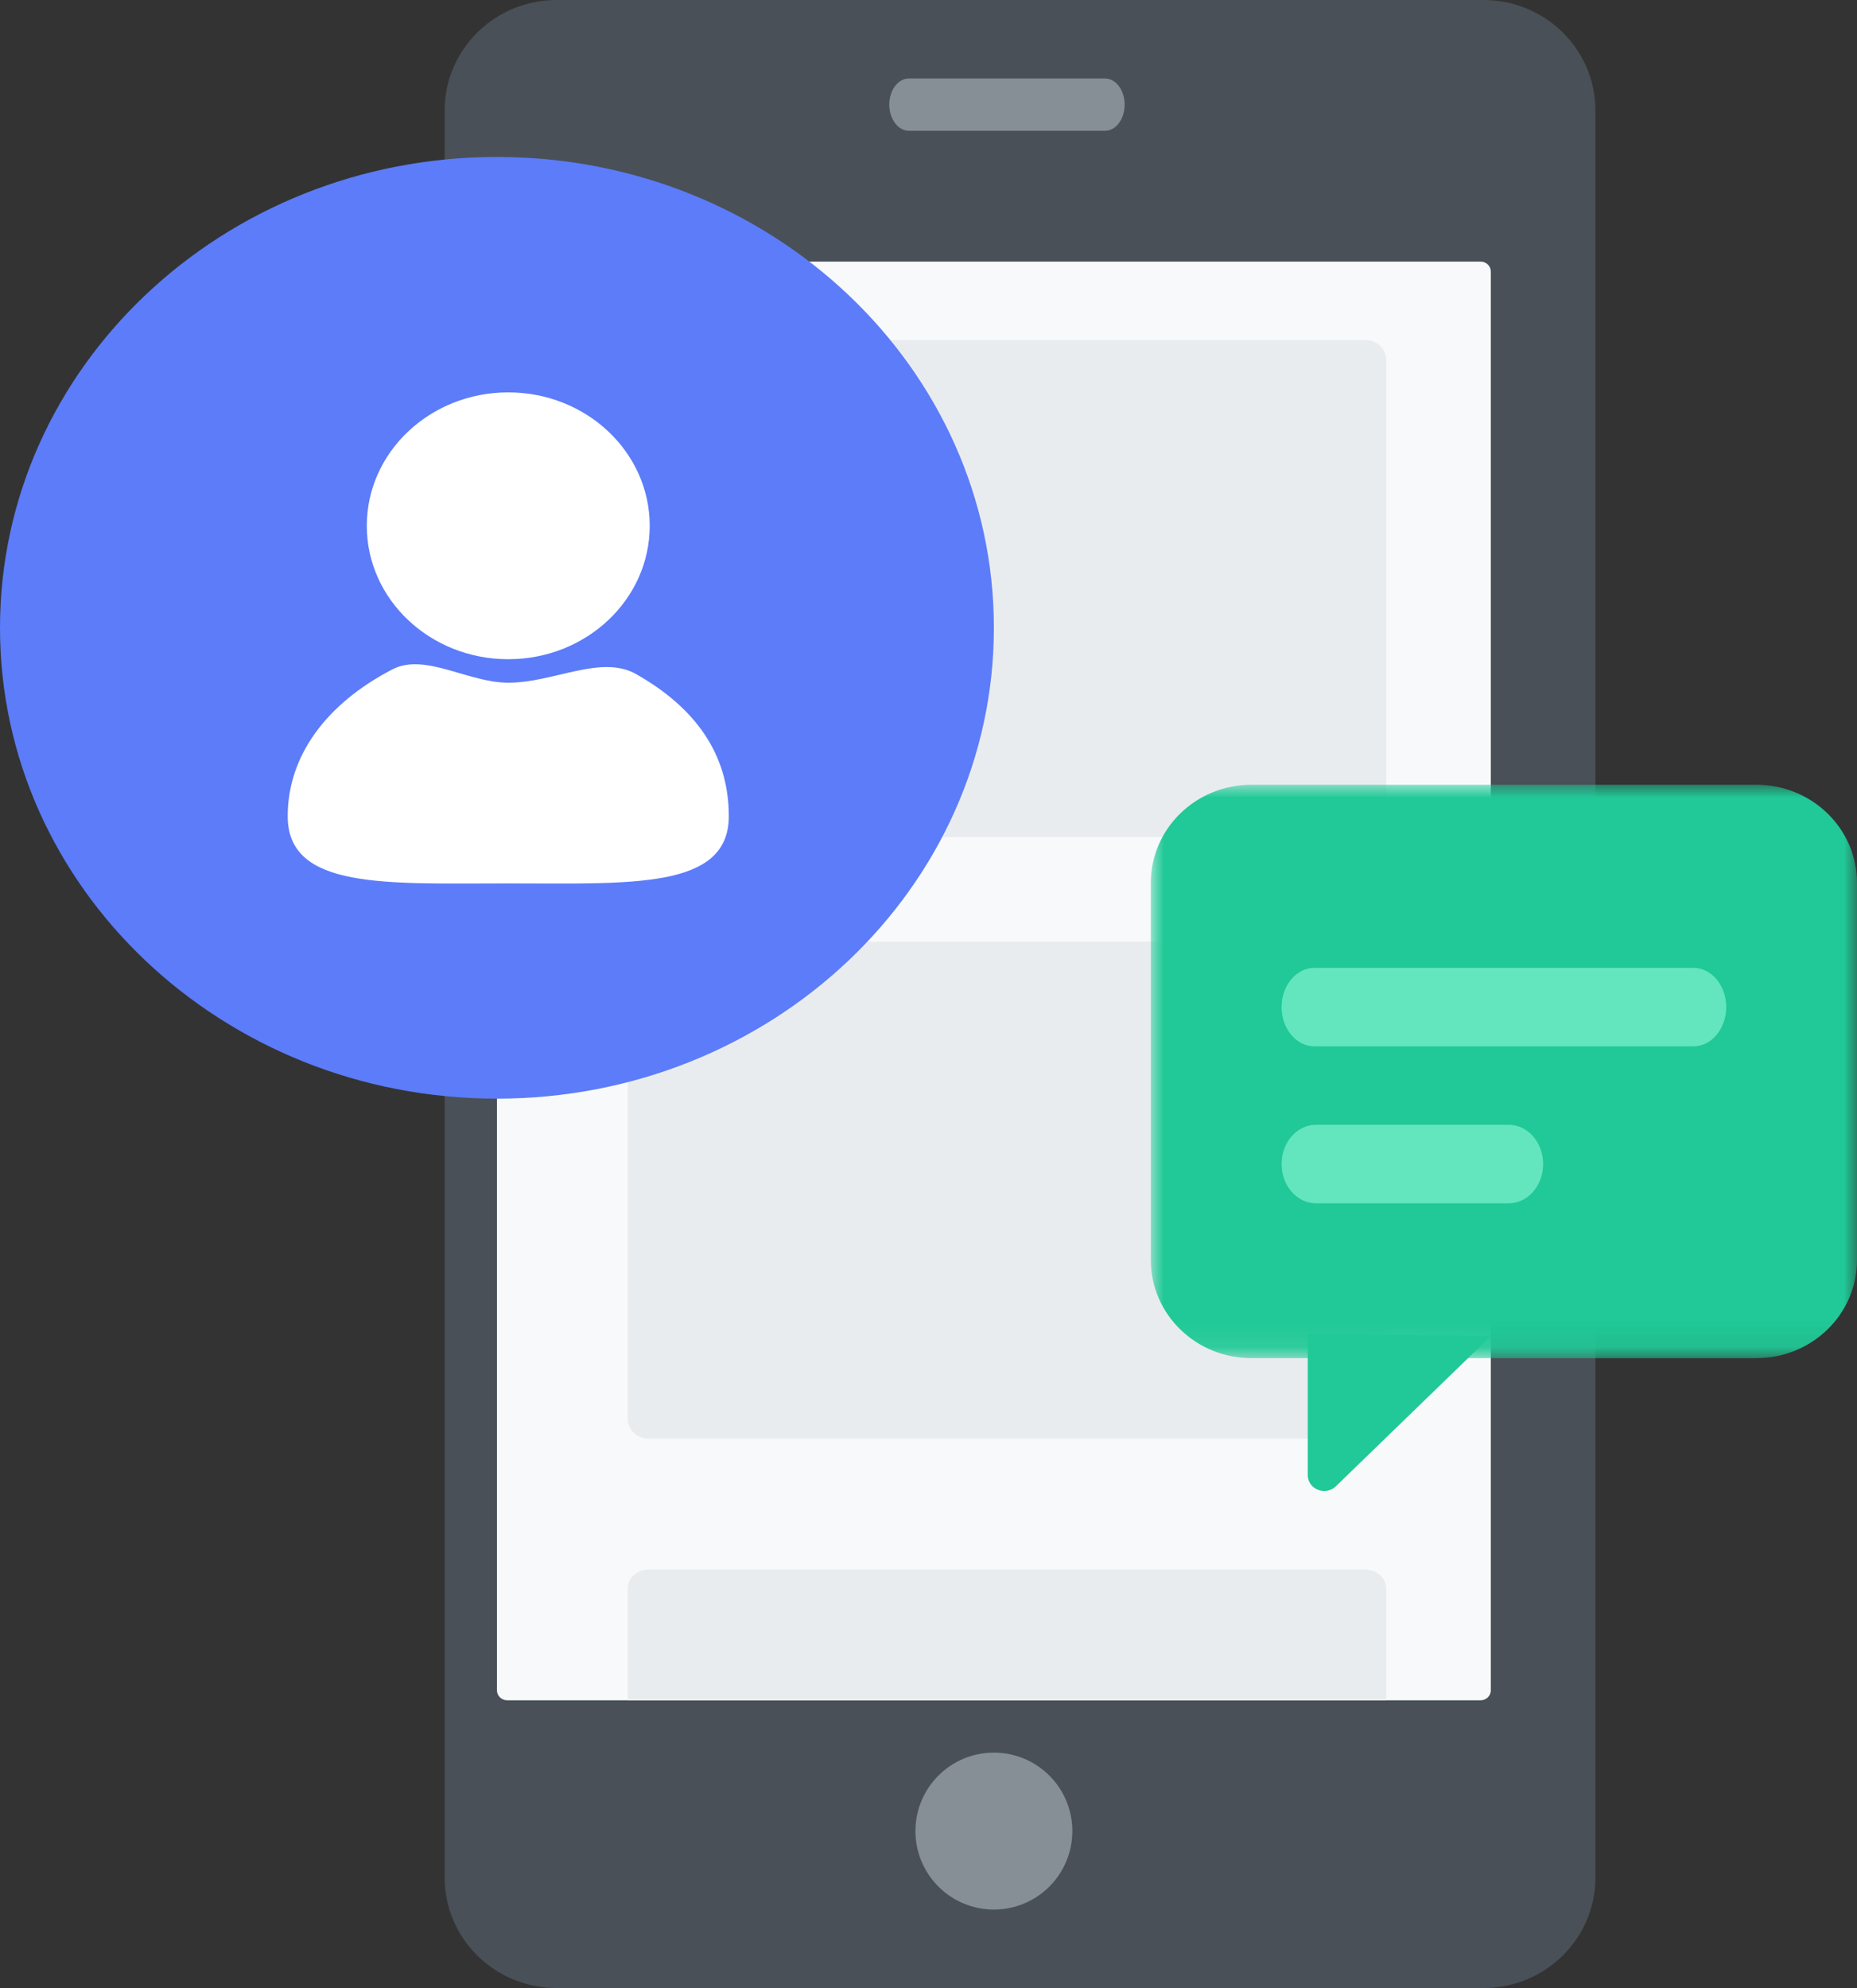<?xml version="1.0" encoding="UTF-8"?>
<svg width="71px" height="76px" viewBox="0 0 71 76" version="1.1" xmlns="http://www.w3.org/2000/svg" xmlns:xlink="http://www.w3.org/1999/xlink">
    <rect x="0" y="0" width="71" height="76" fill="#333333" stroke="none"/>
    <!-- Generator: Sketch 52.2 (67145) - http://www.bohemiancoding.com/sketch -->
    <title>联系人</title>
    <desc>Created with Sketch.</desc>
    <defs>
        <polygon id="path-1" points="27 0 27 21.92 0 21.92 0 0"></polygon>
    </defs>
    <g id="开放平台首页" stroke="none" stroke-width="1" fill="none" fill-rule="evenodd">
        <g id="开放平台--首页" transform="translate(-938, -1162)">
            <g id="联系人" transform="translate(938, 1162)">
                <g id="Mobile-Chat" transform="translate(17, 0)">
                    <path d="M0,71.778 L0,4.222 C0,1.89 1.918,0 4.283,0 L39.717,0 C42.082,0 44,1.89 44,4.222 L44,71.778 C44,74.11 42.082,76 39.717,76 L4.283,76 C1.918,76 0,74.11 0,71.778" id="Fill-1" fill="#495057"></path>
                    <path d="M17,4 C17,3.448 17.336,3 17.75,3 L25.25,3 C25.664,3 26,3.448 26,4 C26,4.552 25.664,5 25.25,5 L17.75,5 C17.336,5 17,4.552 17,4" id="Fill-3" fill="#868E96"></path>
                    <path d="M21,73 C19.343,73 18,71.657 18,70 C18,68.343 19.343,67 21,67 C22.657,67 24,68.343 24,70 C24,71.657 22.657,73 21,73" id="Fill-5" fill="#868E96"></path>
                    <path d="M2,64.618 L2,10.382 C2,10.171 2.176,10 2.392,10 L39.608,10 C39.824,10 40,10.171 40,10.382 L40,64.618 C40,64.829 39.824,65 39.608,65 L2.392,65 C2.176,65 2,64.829 2,64.618" id="Fill-7" fill="#F8F9FA"></path>
                    <path d="M35.205,32 L7.795,32 C7.356,32 7,31.66 7,31.24 L7,13.76 C7,13.34 7.356,13 7.795,13 L35.205,13 C35.644,13 36,13.34 36,13.76 L36,31.24 C36,31.66 35.644,32 35.205,32" id="Fill-9" fill="#E9ECEF"></path>
                    <path d="M35.205,55 L7.795,55 C7.356,55 7,54.66 7,54.24 L7,36.76 C7,36.34 7.356,36 7.795,36 L35.205,36 C35.644,36 36,36.34 36,36.76 L36,54.24 C36,54.66 35.644,55 35.205,55" id="Fill-11" fill="#E9ECEF"></path>
                    <path d="M36,65 L7,65 L7,60.723 C7,60.324 7.36,60 7.804,60 L35.196,60 C35.64,60 36,60.324 36,60.723 L36,65 Z" id="Fill-13" fill="#E9ECEF"></path>
                    <g id="Group-17" transform="translate(27, 30)">
                        <mask id="mask-2" fill="white">
                            <use xlink:href="#path-1"></use>
                        </mask>
                        <g id="Clip-16"></g>
                        <path d="M23.155,21.92 L3.844,21.92 C1.721,21.92 0,20.242 0,18.171 L0,3.748 C0,1.678 1.721,0 3.844,0 L23.155,0 C25.279,0 27,1.678 27,3.748 L27,18.171 C27,20.242 25.279,21.92 23.155,21.92" id="Fill-15" fill="#20C997" mask="url(#mask-2)"></path>
                    </g>
                    <path d="M33,51 L33,56.389 C33,56.932 33.678,57.204 34.074,56.82 L40,51.076 L33,51 Z" id="Fill-18" fill="#20C997"></path>
                    <path d="M33.255,40 L47.745,40 C48.438,40 49,39.328 49,38.5 C49,37.672 48.438,37 47.745,37 L33.255,37 C32.562,37 32,37.672 32,38.5 C32,39.328 32.562,40 33.255,40" id="Fill-20" fill="#63E6BE"></path>
                    <path d="M33.312,46 L40.688,46 C41.412,46 42,45.328 42,44.5 C42,43.672 41.412,43 40.688,43 L33.312,43 C32.587,43 32,43.672 32,44.5 C32,45.328 32.587,46 33.312,46" id="Fill-22" fill="#63E6BE"></path>
                </g>
                <g id="åç»-3" transform="translate(0, 6)">
                    <path d="M38,18 C38,27.941 29.493,36 19,36 C8.507,36 0,27.941 0,18 C0,8.059 8.507,0 19,0 C29.493,0 38,8.059 38,18" id="Fill-21" fill="#5C7CFA"></path>
                    <path d="M19.432,19.201 C16.445,19.201 14.024,16.917 14.024,14.1 C14.024,11.283 16.445,9 19.432,9 C22.42,9 24.841,11.283 24.841,14.1 C24.841,16.917 22.42,19.201 19.432,19.201 M19.432,27.771 C14.775,27.771 11,28.018 11,25.203 C11,22.887 12.482,20.898 15.003,19.589 C16.243,18.945 17.897,20.099 19.432,20.099 C21.183,20.099 22.981,19.007 24.329,19.774 C26.566,21.046 27.865,22.81 27.865,25.203 C27.865,28.018 24.09,27.771 19.432,27.771" id="Fill-1" fill="#FFFFFF"></path>
                </g>
            </g>
        </g>
    </g>
</svg>